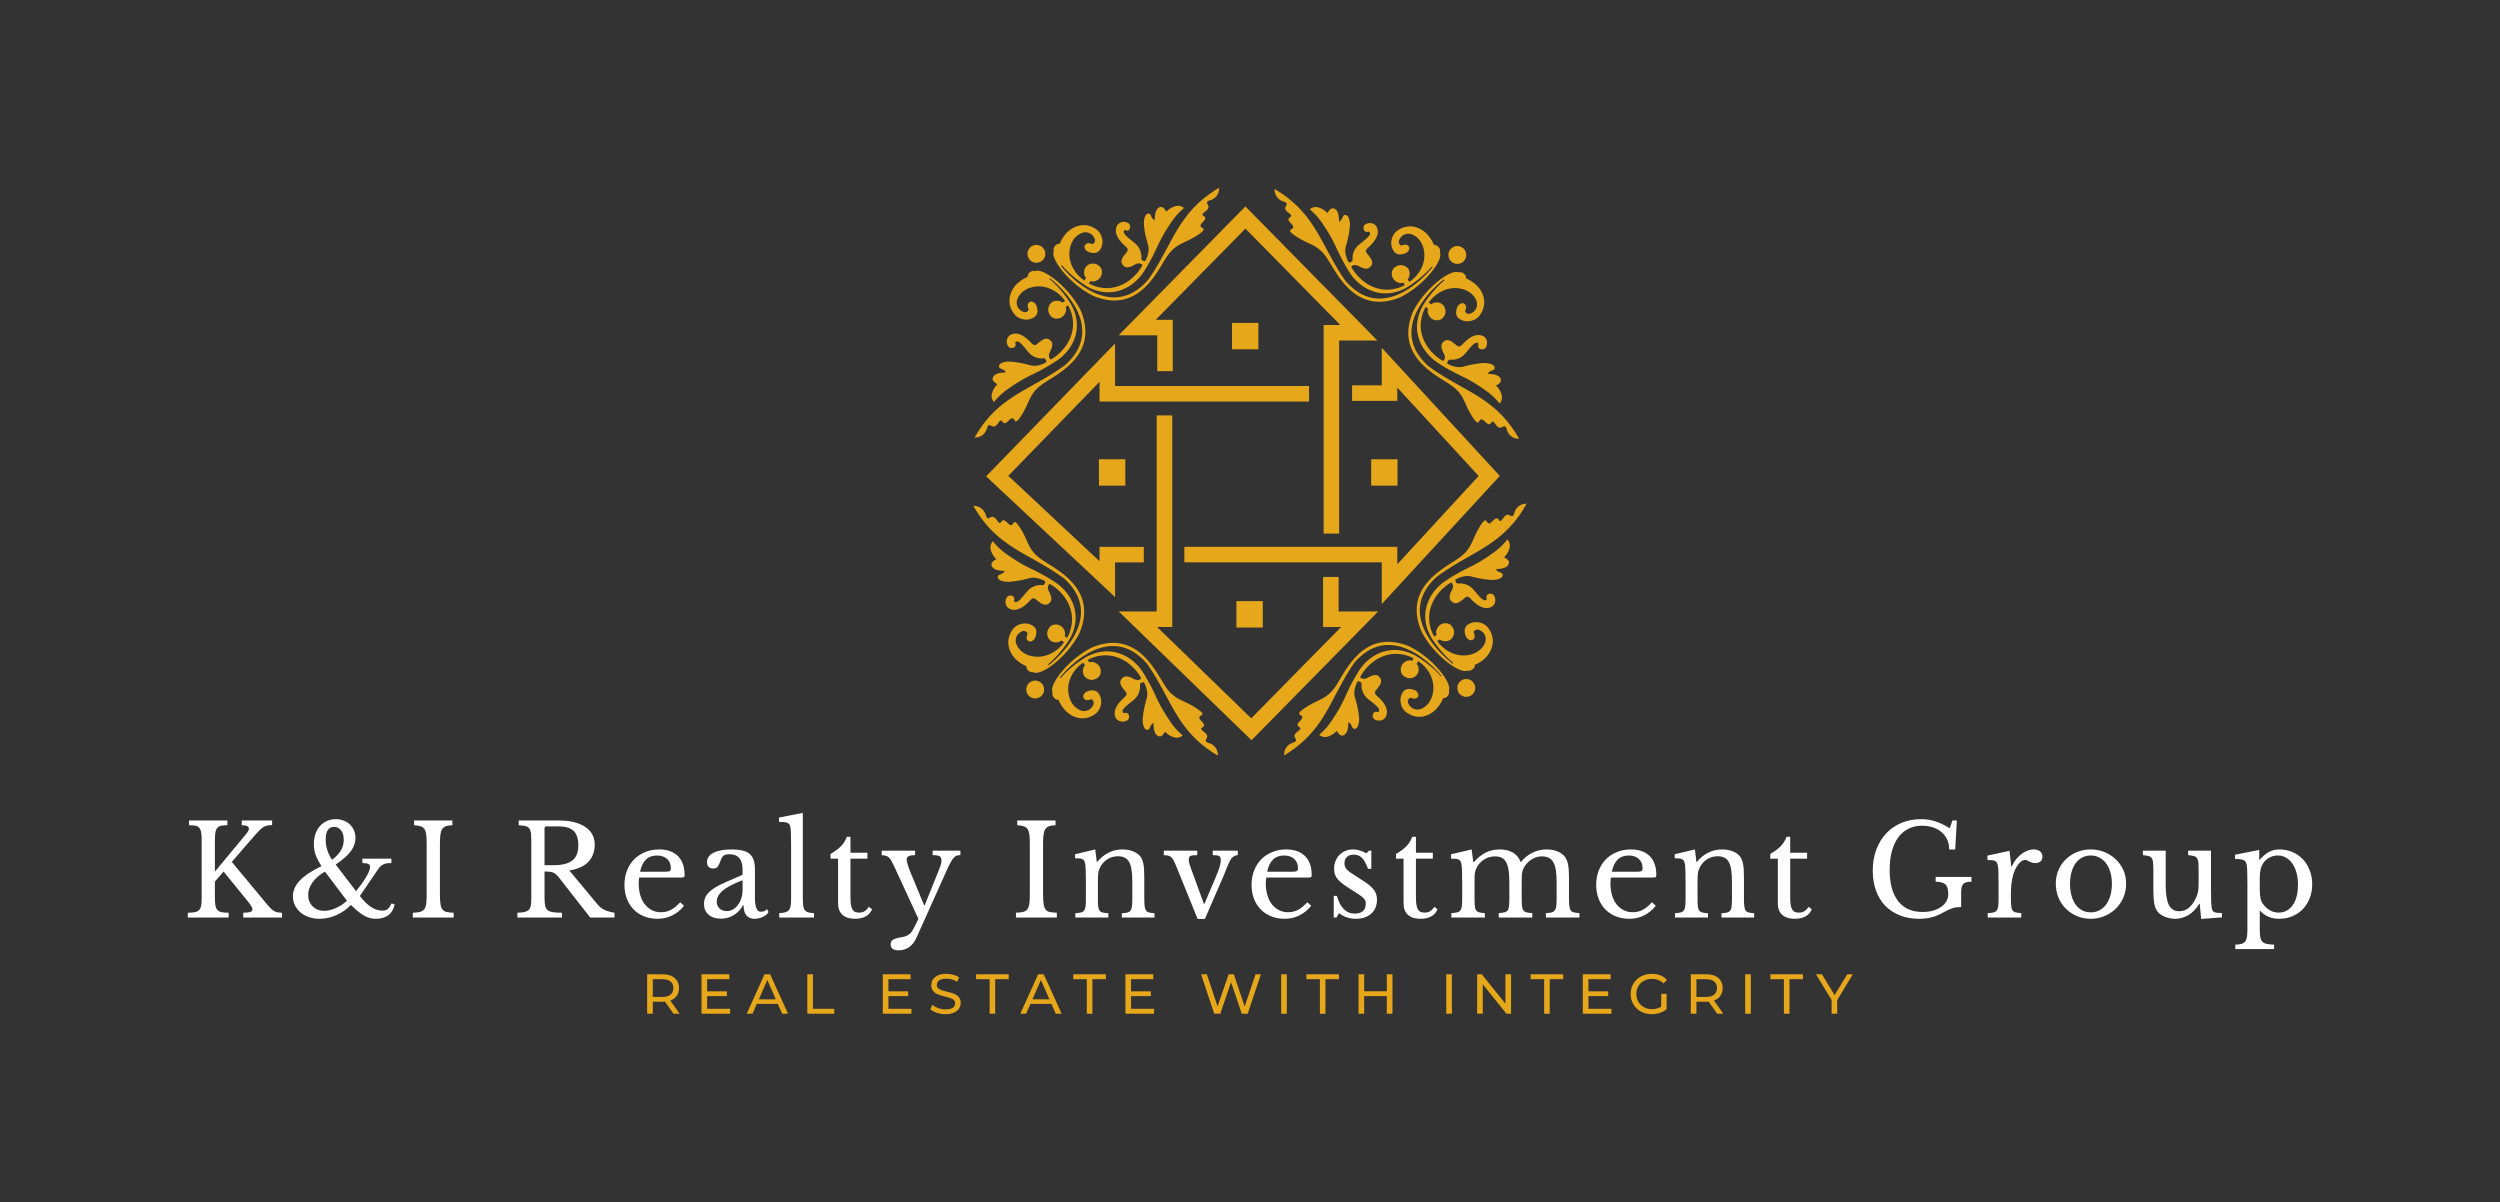 <svg xmlns="http://www.w3.org/2000/svg" viewBox="-111.07 130.85 931.88 448.04"><rect x="-111.07" y="130.85" width="931.88" height="448.04" fill="#333333" stroke="none"/> <svg xmlns="http://www.w3.org/2000/svg" viewBox="16.07 9.78 186.09 191" height="211.664" width="206.223" y="200.85" x="251.761" preserveAspectRatio="xMinYMin" style="overflow: visible;"><polygon id="Layer_3" dataName="Layer 3" class="cls-1" points="147.59 56.71 109.43 17.95 107.57 16.06 105.7 17.95 69.3 54.96 64.92 59.41 71.16 59.41 77.91 59.41 77.91 71.45 83.14 71.45 83.14 56.8 83.14 54.19 80.53 54.19 77.4 54.19 107.57 23.51 139.48 55.93 136.49 55.93 133.88 55.93 133.88 58.54 133.88 126.1 139.1 126.1 139.1 61.16 145.72 61.16 151.96 61.16 147.59 56.71" style="fill: #e6a71b; fill-opacity: 1;"></polygon><polygon id="Layer_3" dataName="Layer 3" class="cls-1" points="191.5 104.92 157.97 68.52 153.43 63.59 153.43 70.29 153.43 76.23 143.45 76.23 143.45 81.46 156.05 81.46 158.66 81.46 158.66 78.85 158.66 76.99 186.02 106.7 158.66 136.41 158.66 133.15 158.66 130.53 156.05 130.53 87.03 130.53 87.03 135.76 153.43 135.76 153.43 143.1 153.43 149.8 157.97 144.87 191.5 108.47 193.13 106.7 191.5 104.92" style="fill: #e6a71b; fill-opacity: 1;"></polygon><polygon id="Layer_3" dataName="Layer 3" class="cls-1" points="145.99 152.29 138.92 152.29 138.92 140.67 133.69 140.67 133.69 154.91 133.69 157.52 136.3 157.52 139.75 157.52 109.53 188.23 77.88 157.52 80.35 157.52 82.97 157.52 82.97 154.91 82.97 86.33 77.73 86.33 77.73 152.29 71.42 152.29 64.97 152.29 69.6 156.78 107.75 193.79 109.62 195.6 111.44 193.75 147.86 156.74 152.23 152.29 145.99 152.29" style="fill: #e6a71b; fill-opacity: 1;"></polygon><polygon id="Layer_3" dataName="Layer 3" class="cls-1" points="58.49 81.68 61.1 81.68 128.98 81.68 128.98 76.45 63.72 76.45 63.72 68.6 63.72 62.15 59.23 66.78 22.21 104.93 20.36 106.84 22.3 108.66 59.32 143.32 63.72 147.44 63.72 141.41 63.72 135.78 73.39 135.78 73.39 130.55 61.1 130.55 58.49 130.55 58.49 133.16 58.49 135.38 27.82 106.66 58.49 75.05 58.49 79.06 58.49 81.68" style="fill: #e6a71b; fill-opacity: 1;"></polygon><path id="Layer_3" dataName="Layer 3" class="cls-1" d="M175,181.25a1.86,1.86,0,0,1-.91.19,12,12,0,0,1-1.75,3,9.08,9.08,0,0,1-2.63,2.28,7.81,7.81,0,0,1-3.35,1,6.82,6.82,0,0,1-3.83-1,4.86,4.86,0,0,1-2.67-3.5,4.72,4.72,0,0,1,.63-3.72,2.35,2.35,0,0,1,2.14-1.13,4.38,4.38,0,0,1,2.34.63,3,3,0,0,1,.62.79,1.29,1.29,0,0,1,.12.94,1.44,1.44,0,0,1-.59.69,1.17,1.17,0,0,1-.76.19,3.06,3.06,0,0,1-1-.2.62.62,0,0,0-.79.24,1.44,1.44,0,0,0-.17,1.62,4.06,4.06,0,0,0,1.14,1.41,3.25,3.25,0,0,0,3.17.35,6,6,0,0,0,2.58-2.07,8.07,8.07,0,0,0,1.33-3.21,9.23,9.23,0,0,0,0-3.7,10.53,10.53,0,0,0-1.61-3.75,12.32,12.32,0,0,0-3.3-3.3l-.57.9a2.5,2.5,0,0,1,.67,1.65,3,3,0,0,1-.43,1.89,3.14,3.14,0,0,1-1.92,1.24,2.9,2.9,0,0,1-2.27-.45,2.4,2.4,0,0,1-1.32-1.86,3,3,0,0,1,.44-2.18A3.22,3.22,0,0,1,161.7,169a2.54,2.54,0,0,1,1.93-.12l.51-.82a12.56,12.56,0,0,0-5-1.48,11.92,11.92,0,0,0-4.93.66,13.66,13.66,0,0,0-4.44,2.62,15.76,15.76,0,0,0-3.48,4.25q-.27.41.36.66a1.82,1.82,0,0,0,1.06.15,4.11,4.11,0,0,0,1.17-.46,7.92,7.92,0,0,1,1.23-.56,3.76,3.76,0,0,1,1.26-.22,1.71,1.71,0,0,1,1.14.55,1.88,1.88,0,0,1,.7,1.62,3.24,3.24,0,0,1-.62,1.49c-.33.46-.66.91-1,1.34a1.82,1.82,0,0,0-.49,1,2.6,2.6,0,0,0,.91,1.17,17.37,17.37,0,0,1,1.63,1.67,7.6,7.6,0,0,1,1.31,2.25,3.82,3.82,0,0,1-.07,2.76,2.39,2.39,0,0,1-1.49,1.32,2.72,2.72,0,0,1-2.09-.13,1.25,1.25,0,0,1-.83-.83,1.48,1.48,0,0,1,0-1,1.05,1.05,0,0,1,1.14-.86,3.2,3.2,0,0,1,.49.07.33.33,0,0,0,.35-.16,1,1,0,0,0-.12-1.1,5.94,5.94,0,0,0-1.19-1.24c-.5-.43-1-.84-1.56-1.26a12.06,12.06,0,0,1-1.34-1.15,5.89,5.89,0,0,1-1.6-4.61c0-.27-.2-.5-.58-.67s-.64-.18-.81,0a8.31,8.31,0,0,0-.85,2.31,5.73,5.73,0,0,0-.06,2.72c.15.48.31,1.07.51,1.78s.36,1.46.52,2.27.28,1.62.38,2.43a8.35,8.35,0,0,1,0,2.18c-.28,1.62-.87,2.34-1.77,2.15-.21-.07-.43-.37-.64-.9a3.38,3.38,0,0,0-1.09-1.38c-.07.61-.12,1.15-.14,1.65a5.14,5.14,0,0,1-.4,1.6c-.42.83-.93,1.27-1.53,1.33s-1.25-.48-1.89-1.6a6.58,6.58,0,0,1-2.91,1.9,3.15,3.15,0,0,1-3-.56,25.89,25.89,0,0,0,2.41-2.38,24.83,24.83,0,0,0,2.21-3,52.12,52.12,0,0,0,4.36-7.9,65.7,65.7,0,0,1,4.13-7.85,16.23,16.23,0,0,1,3.95-4.48,14.09,14.09,0,0,1,5-2.49,12.79,12.79,0,0,1,5.45-.27,15,15,0,0,1,5.45,2.06,38.16,38.16,0,0,1,5.9,4.47,20.34,20.34,0,0,1,4.28,5.47A10.63,10.63,0,0,1,176,179a1.57,1.57,0,0,1-.17,1.39A2.41,2.41,0,0,1,175,181.25Z" style="fill: #e6a71b; fill-opacity: 1;"></path><path id="Layer_3" dataName="Layer 3" class="cls-1" d="M173.59,174.07s-15.94-20.33-29.44-4.44c-8.23,11.88-9.52,22.61-23.54,31.06a4.1,4.1,0,0,1,3-4.26c2.68-1-1.25-1.71,1.53-3.76s-1.81-.87.84-3.6-3.12-1.13,1.59-4.31,7.35-2.68,10.6-7.71,9.23-18.94,24.17-13.17c8.43,3.94,15,12.8,13.62,15.08s-3.71-.11-4.22-1.62a10.75,10.75,0,0,0-1.28-2.6" style="fill: #e6a71b; fill-opacity: 1;"></path><path id="Layer_3" dataName="Layer 3" class="cls-1" d="M183.71,171.92a1.64,1.64,0,0,1-1.39.22,12.23,12.23,0,0,1-1.48-.5,20.25,20.25,0,0,1-5.61-4.1,37.65,37.65,0,0,1-4.67-5.73,15.06,15.06,0,0,1-2.24-5.39,12.82,12.82,0,0,1,.08-5.45,14.09,14.09,0,0,1,2.32-5,16.25,16.25,0,0,1,4.34-4.1,65.51,65.51,0,0,1,7.72-4.39,52.62,52.62,0,0,0,7.74-4.63,26,26,0,0,0,2.9-2.3,26.41,26.41,0,0,0,2.29-2.49,3.08,3.08,0,0,1,.67,3,6.52,6.52,0,0,1-1.8,3c1.15.6,1.69,1.21,1.65,1.83a2,2,0,0,1-1.27,1.58,5.08,5.08,0,0,1-1.57.45c-.5,0-1,.11-1.66.19a3.25,3.25,0,0,0,1.42,1c.54.2.84.41.92.62.23.9-.47,1.51-2.09,1.84a8.58,8.58,0,0,1-2.18.07c-.8-.07-1.62-.16-2.43-.3s-1.59-.27-2.29-.44l-1.79-.44a5.6,5.6,0,0,0-2.72.15,7.87,7.87,0,0,0-2.29.93c-.14.17-.12.44.07.8a.85.85,0,0,0,.69.57,5.79,5.79,0,0,1,4.65,1.43,12.25,12.25,0,0,1,1.2,1.3c.44.53.85,1,1.3,1.52a6.51,6.51,0,0,0,1.29,1.14.93.93,0,0,0,1.1.08.32.32,0,0,0,.15-.35q0-.21-.09-.48a1.27,1.27,0,0,1,.11-.63,1.12,1.12,0,0,1,.71-.54,1.48,1.48,0,0,1,1,0,1.21,1.21,0,0,1,.85.79,2.74,2.74,0,0,1,.21,2.09,2.38,2.38,0,0,1-1.26,1.52,3.77,3.77,0,0,1-2.76.18,7.32,7.32,0,0,1-2.29-1.24,15.18,15.18,0,0,1-1.74-1.57,2.59,2.59,0,0,0-1.19-.86,1.63,1.63,0,0,0-1,.52c-.42.35-.85.7-1.31,1a3.29,3.29,0,0,1-1.47.68,1.92,1.92,0,0,1-1.64-.65,1.67,1.67,0,0,1-.58-1.13,3.46,3.46,0,0,1,.17-1.26,7.88,7.88,0,0,1,.52-1.25,3.92,3.92,0,0,0,.41-1.19,1.68,1.68,0,0,0-.18-1c-.18-.41-.4-.52-.68-.33a15.59,15.59,0,0,0-4.12,3.61,13.89,13.89,0,0,0-2.47,4.53,12.11,12.11,0,0,0-.49,4.94,12.74,12.74,0,0,0,1.64,5l.81-.56a2.42,2.42,0,0,1,.07-1.92,3.18,3.18,0,0,1,1.14-1.49,3,3,0,0,1,2.17-.51,2.42,2.42,0,0,1,1.9,1.25,2.89,2.89,0,0,1,.54,2.26,3.18,3.18,0,0,1-1.19,2,2.89,2.89,0,0,1-1.87.5,2.48,2.48,0,0,1-1.67-.62l-.87.6a12,12,0,0,0,3.4,3.19,10.66,10.66,0,0,0,3.8,1.49,9.57,9.57,0,0,0,3.7-.1,7.8,7.8,0,0,0,3.17-1.44,5.88,5.88,0,0,0,2-2.66,3.23,3.23,0,0,0-.45-3.15,3.88,3.88,0,0,0-1.44-1.08,1.47,1.47,0,0,0-1.63.23.6.6,0,0,0-.21.78,3.12,3.12,0,0,1,.24,1,1.2,1.2,0,0,1-.16.76,1.52,1.52,0,0,1-.67.61,1.3,1.3,0,0,1-1-.08,3.12,3.12,0,0,1-.81-.59,4.52,4.52,0,0,1-.72-2.32,2.38,2.38,0,0,1,1.07-2.18,4.72,4.72,0,0,1,3.69-.76,4.91,4.91,0,0,1,3.6,2.55,7,7,0,0,1,1.1,3.8,8,8,0,0,1-.87,3.38,9,9,0,0,1-2.2,2.71,12.32,12.32,0,0,1-3,1.86,1.86,1.86,0,0,1-.17.9A2.45,2.45,0,0,1,183.71,171.92Z" style="fill: #e6a71b; fill-opacity: 1;"></path><path id="Layer_3" dataName="Layer 3" class="cls-1" d="M177.35,169.9s-20.86-15.25-5.42-29.27c11.58-8.64,22.28-10.28,30.23-24.59a4.11,4.11,0,0,0-4.15,3.19c-.85,2.71-1.75-1.21-3.71,1.66s-.92-1.79-3.57,1-1.22-3.09-4.25,1.74-2.43,7.43-7.34,10.84S160.51,144.29,166.8,159c4.22,8.28,13.29,14.58,15.52,13.11s-.22-3.71-1.75-4.17a10.9,10.9,0,0,1-2.65-1.19" style="fill: #e6a71b; fill-opacity: 1;"></path><path id="Layer_3" dataName="Layer 3" class="cls-1" d="M184.87,178a3,3,0,1,1-3.08-3A3.05,3.05,0,0,1,184.87,178Z" style="fill: #e6a71b; fill-opacity: 1;"></path><path id="Layer_3" dataName="Layer 3" class="cls-1" d="M44.2,28.79a1.87,1.87,0,0,1,.9-.19,12.4,12.4,0,0,1,1.79-3,8.84,8.84,0,0,1,2.65-2.26,7.75,7.75,0,0,1,3.35-1,6.83,6.83,0,0,1,3.82,1,4.93,4.93,0,0,1,2.66,3.53,4.78,4.78,0,0,1-.67,3.71,2.37,2.37,0,0,1-2.15,1.12,4.45,4.45,0,0,1-2.35-.66,3.17,3.17,0,0,1-.6-.79,1.24,1.24,0,0,1-.11-.94,1.44,1.44,0,0,1,.59-.69,1.25,1.25,0,0,1,.76-.19,3.67,3.67,0,0,1,1,.21.59.59,0,0,0,.78-.22,1.44,1.44,0,0,0,.19-1.63,4,4,0,0,0-1.12-1.41A3.21,3.21,0,0,0,52.51,25a6,6,0,0,0-2.61,2,7.94,7.94,0,0,0-1.36,3.19,9.65,9.65,0,0,0,0,3.71,10.78,10.78,0,0,0,1.58,3.76,12.2,12.2,0,0,0,3.29,3.32l.58-.88a2.48,2.48,0,0,1-.67-1.66,3,3,0,0,1,.46-1.89,3.14,3.14,0,0,1,1.92-1.23,2.93,2.93,0,0,1,2.27.47,2.46,2.46,0,0,1,1.31,1.88,3.18,3.18,0,0,1-.46,2.18,3.36,3.36,0,0,1-1.46,1.19,2.52,2.52,0,0,1-1.92.11l-.53.81a12.59,12.59,0,0,0,5,1.52,11.77,11.77,0,0,0,4.93-.62,13.54,13.54,0,0,0,4.46-2.58,15.71,15.71,0,0,0,3.51-4.22c.18-.28.06-.5-.35-.67a1.84,1.84,0,0,0-1.06-.16,4.44,4.44,0,0,0-1.18.45A7.86,7.86,0,0,1,69,36.3a3.51,3.51,0,0,1-1.26.21A1.68,1.68,0,0,1,66.58,36a1.89,1.89,0,0,1-.69-1.62,3.37,3.37,0,0,1,.63-1.49c.33-.45.67-.9,1-1.33a1.68,1.68,0,0,0,.49-1,2.72,2.72,0,0,0-.89-1.17,15.56,15.56,0,0,1-1.62-1.69,7.63,7.63,0,0,1-1.3-2.26,3.79,3.79,0,0,1,.11-2.76,2.35,2.35,0,0,1,1.49-1.31,2.82,2.82,0,0,1,2.09.15,1.24,1.24,0,0,1,.82.83,1.57,1.57,0,0,1,0,1,1,1,0,0,1-1.15.85L67.13,24a.31.31,0,0,0-.35.16.92.92,0,0,0,.11,1.1,6.67,6.67,0,0,0,1.17,1.25q.75.64,1.56,1.26A14.26,14.26,0,0,1,71,29a5.86,5.86,0,0,1,1.56,4.62c0,.27.2.49.57.67s.64.19.81,0a8.27,8.27,0,0,0,.87-2.3,5.63,5.63,0,0,0,.08-2.72c-.14-.48-.3-1.08-.49-1.78S74,26,73.85,25.23s-.27-1.62-.36-2.43a8.32,8.32,0,0,1,0-2.18c.29-1.63.89-2.34,1.79-2.14.22.07.43.38.63.91A3.39,3.39,0,0,0,77,20.78c.07-.61.12-1.16.15-1.66a5.06,5.06,0,0,1,.41-1.58c.41-.83.93-1.28,1.55-1.33s1.23.49,1.86,1.62A6.5,6.5,0,0,1,83.91,16a3.08,3.08,0,0,1,3,.59,27.15,27.15,0,0,0-2.42,2.35,25.43,25.43,0,0,0-2.23,3,53,53,0,0,0-4.43,7.86,64.23,64.23,0,0,1-4.19,7.82,15.91,15.91,0,0,1-4,4.45,14.29,14.29,0,0,1-5,2.45,12.8,12.8,0,0,1-5.45.22,14.84,14.84,0,0,1-5.44-2.1A37,37,0,0,1,47.92,38a20.34,20.34,0,0,1-4.23-5.49,11.29,11.29,0,0,1-.55-1.48,1.63,1.63,0,0,1,.18-1.4A2.51,2.51,0,0,1,44.2,28.79Z" style="fill: #e6a71b; fill-opacity: 1;"></path><path id="Layer_3" dataName="Layer 3" class="cls-1" d="M45.51,36S61.3,56.44,74.92,40.64c8.33-11.81,9.7-22.53,23.79-30.86A4.1,4.1,0,0,1,95.63,14c-2.68.92,1.26,1.72-1.56,3.75s1.81.88-.87,3.6,3.12,1.14-1.62,4.29-7.37,2.62-10.64,7.62-9.39,18.87-24.29,13c-8.39-4-14.91-12.91-13.51-15.18s3.72.13,4.21,1.65a11.15,11.15,0,0,0,1.27,2.61" style="fill: #e6a71b; fill-opacity: 1;"></path><path id="Layer_3" dataName="Layer 3" class="cls-1" d="M35.37,38a1.64,1.64,0,0,1,1.39-.2,11.34,11.34,0,0,1,1.49.51,20.3,20.3,0,0,1,5.58,4.14,37.71,37.71,0,0,1,4.62,5.77,15.23,15.23,0,0,1,2.2,5.41,13,13,0,0,1-.13,5.45,14.2,14.2,0,0,1-2.36,5,16,16,0,0,1-4.38,4.06A64.68,64.68,0,0,1,36,72.53a52.2,52.2,0,0,0-7.78,4.56,25.75,25.75,0,0,0-2.92,2.28A25.07,25.07,0,0,0,23,81.84a3,3,0,0,1-.64-3,6.53,6.53,0,0,1,1.82-3c-1.14-.61-1.69-1.22-1.65-1.84a2,2,0,0,1,1.29-1.57,4.87,4.87,0,0,1,1.58-.43c.5,0,1.05-.11,1.65-.19a3.33,3.33,0,0,0-1.4-1.06c-.54-.2-.84-.4-.92-.61-.22-.9.48-1.51,2.11-1.83a8.11,8.11,0,0,1,2.17,0c.81.07,1.62.17,2.44.31s1.58.29,2.28.47l1.8.45a5.53,5.53,0,0,0,2.71-.13,7.93,7.93,0,0,0,2.29-.91c.15-.18.13-.44-.06-.81a.87.87,0,0,0-.68-.57,5.82,5.82,0,0,1-4.64-1.46A13.54,13.54,0,0,1,34,64.37c-.42-.53-.84-1.05-1.28-1.54a6.56,6.56,0,0,0-1.28-1.15,1,1,0,0,0-1.1-.09.32.32,0,0,0-.15.35c0,.15.06.3.08.49a1.12,1.12,0,0,1-.11.62,1.17,1.17,0,0,1-.72.54,1.49,1.49,0,0,1-1,0,1.21,1.21,0,0,1-.84-.79,2.85,2.85,0,0,1-.19-2.1,2.36,2.36,0,0,1,1.28-1.51A3.8,3.8,0,0,1,31.43,59a7.41,7.41,0,0,1,2.28,1.25,15.91,15.91,0,0,1,1.72,1.59,2.72,2.72,0,0,0,1.19.87,1.71,1.71,0,0,0,1-.51c.42-.35.86-.7,1.31-1a3.42,3.42,0,0,1,1.47-.66,1.94,1.94,0,0,1,1.64.66,1.73,1.73,0,0,1,.58,1.13,3.68,3.68,0,0,1-.19,1.26,7.56,7.56,0,0,1-.53,1.25A4.71,4.71,0,0,0,41.5,66a2,2,0,0,0,.18,1.06c.18.41.41.52.68.33a15.47,15.47,0,0,0,4.15-3.58A13.6,13.6,0,0,0,49,59.31a12.18,12.18,0,0,0,.53-5,12.64,12.64,0,0,0-1.62-5l-.8.55a2.51,2.51,0,0,1-.07,1.92,3.31,3.31,0,0,1-1.17,1.48,3.15,3.15,0,0,1-2.17.5,2.5,2.5,0,0,1-1.9-1.27,3,3,0,0,1-.51-2.27,3.18,3.18,0,0,1,1.19-1.94,3,3,0,0,1,1.89-.49,2.45,2.45,0,0,1,1.66.63l.88-.59a12.08,12.08,0,0,0-3.38-3.22,10.73,10.73,0,0,0-3.78-1.52,9.63,9.63,0,0,0-3.71.07,7.89,7.89,0,0,0-3.17,1.42,6,6,0,0,0-2,2.64,3.27,3.27,0,0,0,.43,3.16,4,4,0,0,0,1.44,1.09,1.45,1.45,0,0,0,1.62-.22.59.59,0,0,0,.21-.78,3.38,3.38,0,0,1-.23-1,1.29,1.29,0,0,1,.17-.76,1.45,1.45,0,0,1,.68-.61,1.23,1.23,0,0,1,.94.1,2.91,2.91,0,0,1,.8.59,4.34,4.34,0,0,1,.7,2.33,2.36,2.36,0,0,1-1.08,2.17,4.75,4.75,0,0,1-3.68.73,4.9,4.9,0,0,1-3.59-2.58,7,7,0,0,1-1.07-3.81,7.94,7.94,0,0,1,.9-3.38,8.89,8.89,0,0,1,2.22-2.68,12.18,12.18,0,0,1,3-1.84,1.81,1.81,0,0,1,.18-.91A2.51,2.51,0,0,1,35.37,38Z" style="fill: #e6a71b; fill-opacity: 1;"></path><path id="Layer_3" dataName="Layer 3" class="cls-1" d="M41.72,40.12s20.74,15.41,5.19,29.31C35.25,78,24.56,79.54,16.48,93.78a4.12,4.12,0,0,0,4.18-3.16c.87-2.7,1.74,1.23,3.71-1.62s.92,1.79,3.58-.93,1.21,3.09,4.27-1.71,2.49-7.42,7.43-10.78,18.7-9.72,12.54-24.51C48,42.75,39,36.39,36.76,37.84S37,41.55,38.49,42a10.76,10.76,0,0,1,2.64,1.22" style="fill: #e6a71b; fill-opacity: 1;"></path><path id="Layer_3" dataName="Layer 3" class="cls-1" d="M34.27,32a3,3,0,1,1,3,3A3,3,0,0,1,34.27,32Z" style="fill: #e6a71b; fill-opacity: 1;"></path><path id="Layer_3" dataName="Layer 3" class="cls-1" d="M42.91,180.88a1.62,1.62,0,0,1-.18-1.4,9.5,9.5,0,0,1,.55-1.47,20,20,0,0,1,4.23-5.5A37.71,37.71,0,0,1,53.37,168a15.13,15.13,0,0,1,5.44-2.1,12.8,12.8,0,0,1,5.45.22,14.47,14.47,0,0,1,5,2.45,16.37,16.37,0,0,1,4,4.45,64.23,64.23,0,0,1,4.19,7.82,51.67,51.67,0,0,0,4.43,7.86,24.36,24.36,0,0,0,2.23,3A27.15,27.15,0,0,0,86.48,194a3.08,3.08,0,0,1-3,.59,6.56,6.56,0,0,1-2.93-1.87c-.63,1.12-1.25,1.66-1.87,1.61A2,2,0,0,1,77.16,193a5.12,5.12,0,0,1-.41-1.59q0-.75-.15-1.65a3.33,3.33,0,0,0-1.09,1.39c-.2.53-.42.83-.63.9-.9.21-1.5-.51-1.79-2.14a8.25,8.25,0,0,1,0-2.17c.08-.81.2-1.62.36-2.44s.32-1.57.5-2.27.35-1.3.49-1.78a5.51,5.51,0,0,0-.08-2.72,7.52,7.52,0,0,0-.88-2.31c-.16-.15-.42-.13-.8,0s-.56.4-.58.67a5.89,5.89,0,0,1-1.55,4.63,13,13,0,0,1-1.33,1.16q-.81.63-1.56,1.26a6.81,6.81,0,0,0-1.18,1.26.93.93,0,0,0-.1,1.09.32.32,0,0,0,.35.17l.48-.08a1.14,1.14,0,0,1,.62.13,1.1,1.1,0,0,1,.53.72,1.57,1.57,0,0,1,0,1,1.24,1.24,0,0,1-.82.83,2.8,2.8,0,0,1-2.1.15A2.4,2.4,0,0,1,63.91,188a3.83,3.83,0,0,1-.1-2.76,8,8,0,0,1,1.29-2.26,17.72,17.72,0,0,1,1.63-1.69,2.6,2.6,0,0,0,.88-1.17,1.65,1.65,0,0,0-.48-1c-.34-.43-.69-.87-1-1.33a3.39,3.39,0,0,1-.63-1.49,1.89,1.89,0,0,1,.69-1.62,1.66,1.66,0,0,1,1.14-.55,3.5,3.5,0,0,1,1.26.2,8.41,8.41,0,0,1,1.23.55,3.85,3.85,0,0,0,1.18.45,1.76,1.76,0,0,0,1.06-.16c.41-.17.53-.39.34-.66a15.7,15.7,0,0,0-3.5-4.23,13.9,13.9,0,0,0-4.46-2.58,12.13,12.13,0,0,0-4.93-.62,12.68,12.68,0,0,0-5,1.52l.54.82a2.47,2.47,0,0,1,1.92.11,3.14,3.14,0,0,1,1.45,1.18,3,3,0,0,1,.46,2.18,2.4,2.4,0,0,1-1.3,1.88,3,3,0,0,1-2.28.47,3.15,3.15,0,0,1-1.92-1.23,2.94,2.94,0,0,1-.45-1.89,2.45,2.45,0,0,1,.67-1.66L53,169.5a12.2,12.2,0,0,0-3.29,3.32,10.93,10.93,0,0,0-1.58,3.76,9.85,9.85,0,0,0,0,3.71,8.09,8.09,0,0,0,1.36,3.19,6,6,0,0,0,2.6,2.05,3.25,3.25,0,0,0,3.17-.38,4,4,0,0,0,1.12-1.41,1.46,1.46,0,0,0-.19-1.63.6.6,0,0,0-.78-.22,3.32,3.32,0,0,1-1,.21,1.2,1.2,0,0,1-.75-.19,1.36,1.36,0,0,1-.6-.69,1.24,1.24,0,0,1,.11-.94,2.9,2.9,0,0,1,.6-.78,4.36,4.36,0,0,1,2.35-.66A2.35,2.35,0,0,1,58.29,180a4.72,4.72,0,0,1,.66,3.7,4.9,4.9,0,0,1-2.64,3.53,6.88,6.88,0,0,1-3.83,1,7.74,7.74,0,0,1-3.36-1A8.64,8.64,0,0,1,46.48,185a12.4,12.4,0,0,1-1.79-3,1.76,1.76,0,0,1-.9-.19A2.42,2.42,0,0,1,42.91,180.88Z" style="fill: #e6a71b; fill-opacity: 1;"></path><path id="Layer_3" dataName="Layer 3" class="cls-1" d="M45.11,174.57s15.78-20.46,29.39-4.66c8.33,11.81,9.7,22.53,23.8,30.87a4.11,4.11,0,0,0-3.08-4.24c-2.69-.93,1.26-1.72-1.56-3.74s1.81-.89-.86-3.61,3.11-1.15-1.63-4.29-7.37-2.62-10.65-7.62-9.38-18.87-24.28-13c-8.39,4-14.92,12.92-13.51,15.18s3.71-.13,4.21-1.65a11.15,11.15,0,0,1,1.27-2.61" style="fill: #e6a71b; fill-opacity: 1;"></path><path id="Layer_3" dataName="Layer 3" class="cls-1" d="M34.09,171.62a1.9,1.9,0,0,1-.17-.91,12.43,12.43,0,0,1-3-1.84,8.76,8.76,0,0,1-2.21-2.68,7.9,7.9,0,0,1-.9-3.38A7,7,0,0,1,28.89,159a4.93,4.93,0,0,1,3.58-2.58,4.73,4.73,0,0,1,3.69.74,2.34,2.34,0,0,1,1.08,2.16,4.37,4.37,0,0,1-.7,2.34,3.33,3.33,0,0,1-.79.59,1.26,1.26,0,0,1-1,.09,1.45,1.45,0,0,1-.68-.61A1.25,1.25,0,0,1,34,161a3,3,0,0,1,.23-1,.6.6,0,0,0-.21-.78,1.43,1.43,0,0,0-1.63-.22,3.79,3.79,0,0,0-1.43,1.09,3.22,3.22,0,0,0-.43,3.16,5.93,5.93,0,0,0,2,2.63,7.92,7.92,0,0,0,3.17,1.43,9.78,9.78,0,0,0,3.7.06,10.7,10.7,0,0,0,3.79-1.52,12,12,0,0,0,3.38-3.21l-.87-.6a2.45,2.45,0,0,1-1.67.63,2.9,2.9,0,0,1-1.89-.49,3.16,3.16,0,0,1-1.19-1.93,3,3,0,0,1,.51-2.28,2.45,2.45,0,0,1,1.9-1.26,3,3,0,0,1,2.17.5,3.23,3.23,0,0,1,1.17,1.47,2.54,2.54,0,0,1,.07,1.93l.81.55a12.83,12.83,0,0,0,1.61-5,12.11,12.11,0,0,0-.53-4.94,13.83,13.83,0,0,0-2.51-4.51A15.63,15.63,0,0,0,42,143.16c-.28-.18-.5-.07-.67.34a1.84,1.84,0,0,0-.19,1.05,4.77,4.77,0,0,0,.43,1.19,7.46,7.46,0,0,1,.53,1.24,3.71,3.71,0,0,1,.19,1.26,1.71,1.71,0,0,1-.58,1.13A1.91,1.91,0,0,1,40,150a3.35,3.35,0,0,1-1.47-.66c-.45-.34-.89-.68-1.31-1a1.65,1.65,0,0,0-1-.5,2.58,2.58,0,0,0-1.18.86,15.84,15.84,0,0,1-1.72,1.59A7.31,7.31,0,0,1,31,151.53a3.7,3.7,0,0,1-2.76-.15A2.34,2.34,0,0,1,27,149.87a2.78,2.78,0,0,1,.19-2.09A1.19,1.19,0,0,1,28,147a1.56,1.56,0,0,1,1,0,1.12,1.12,0,0,1,.71.54,1.1,1.1,0,0,1,.12.63c0,.18-.05.33-.08.48a.32.32,0,0,0,.15.35.93.93,0,0,0,1.1-.09,6.56,6.56,0,0,0,1.28-1.15c.44-.49.86-1,1.29-1.53a12.49,12.49,0,0,1,1.18-1.31,5.86,5.86,0,0,1,4.65-1.47.85.85,0,0,0,.68-.57c.19-.37.2-.63.06-.8a7.9,7.9,0,0,0-2.29-.92,5.56,5.56,0,0,0-2.72-.12l-1.79.45c-.71.17-1.47.33-2.28.46s-1.63.24-2.44.32a8.61,8.61,0,0,1-2.18-.06c-1.62-.31-2.32-.92-2.1-1.82.07-.22.38-.43.91-.62a3.22,3.22,0,0,0,1.41-1.06q-.9-.12-1.65-.18a5.14,5.14,0,0,1-1.58-.43,2,2,0,0,1-1.29-1.58c0-.62.51-1.23,1.64-1.84a6.63,6.63,0,0,1-1.82-3,3.08,3.08,0,0,1,.64-3,26.24,26.24,0,0,0,2.32,2.46,24.44,24.44,0,0,0,2.92,2.28A53.14,53.14,0,0,0,35.63,138a64.62,64.62,0,0,1,7.74,4.33,16.45,16.45,0,0,1,4.38,4.06,14.5,14.5,0,0,1,2.36,5,13,13,0,0,1,.13,5.45,15.21,15.21,0,0,1-2.21,5.4,37.11,37.11,0,0,1-4.62,5.77,20.06,20.06,0,0,1-5.57,4.14,10.87,10.87,0,0,1-1.49.52,1.61,1.61,0,0,1-1.38-.21A2.52,2.52,0,0,1,34.09,171.62Z" style="fill: #e6a71b; fill-opacity: 1;"></path><path id="Layer_3" dataName="Layer 3" class="cls-1" d="M41.31,170.43S62,155,46.5,141.12C34.84,132.58,24.15,131,16.07,116.78a4.11,4.11,0,0,1,4.18,3.15c.87,2.7,1.74-1.22,3.71,1.63s.92-1.79,3.59.93,1.2-3.1,4.26,1.7,2.49,7.42,7.43,10.78,18.69,9.72,12.54,24.51c-4.16,8.33-13.18,14.69-15.43,13.24s.2-3.71,1.73-4.18a11.21,11.21,0,0,0,2.64-1.22" style="fill: #e6a71b; fill-opacity: 1;"></path><path id="Layer_3" dataName="Layer 3" class="cls-1" d="M33.86,178.59a3,3,0,1,0,3-3.05A3,3,0,0,0,33.86,178.59Z" style="fill: #e6a71b; fill-opacity: 1;"></path><path id="Layer_3" dataName="Layer 3" class="cls-1" d="M172.79,30.09a1.63,1.63,0,0,1,.18,1.39,12.1,12.1,0,0,1-.54,1.47,20.41,20.41,0,0,1-4.25,5.51A37.1,37.1,0,0,1,162.33,43a15.23,15.23,0,0,1-5.44,2.11,13,13,0,0,1-5.45-.23,14.12,14.12,0,0,1-5-2.45,15.92,15.92,0,0,1-4-4.45,66.29,66.29,0,0,1-4.19-7.81,52.08,52.08,0,0,0-4.42-7.87,26.61,26.61,0,0,0-2.23-3A30.39,30.39,0,0,0,129.22,17a3.06,3.06,0,0,1,3-.59,6.56,6.56,0,0,1,2.94,1.88c.63-1.12,1.25-1.66,1.87-1.61a2,2,0,0,1,1.55,1.31,4.85,4.85,0,0,1,.39,1.59c0,.5.1,1.06.16,1.66a3.32,3.32,0,0,0,1.08-1.4c.21-.52.43-.82.64-.9.9-.2,1.5.51,1.79,2.14a7.91,7.91,0,0,1,0,2.18c-.09.81-.2,1.62-.35,2.43s-.32,1.57-.51,2.27-.36,1.3-.5,1.79a5.77,5.77,0,0,0,.09,2.72,7.85,7.85,0,0,0,.87,2.3c.17.15.44.14.8,0s.57-.4.59-.67a5.82,5.82,0,0,1,1.55-4.62,12.94,12.94,0,0,1,1.33-1.17q.81-.62,1.56-1.26a6.67,6.67,0,0,0,1.17-1.25.93.93,0,0,0,.11-1.1.31.31,0,0,0-.34-.16l-.49.08a1.21,1.21,0,0,1-.63-.13,1.13,1.13,0,0,1-.51-.73,1.49,1.49,0,0,1,0-1,1.23,1.23,0,0,1,.83-.83,2.79,2.79,0,0,1,2.08-.15,2.38,2.38,0,0,1,1.5,1.32,3.81,3.81,0,0,1,.1,2.75,7.51,7.51,0,0,1-1.3,2.26,16.7,16.7,0,0,1-1.62,1.7,2.66,2.66,0,0,0-.89,1.16,1.68,1.68,0,0,0,.49,1c.35.43.68.87,1,1.34a3.3,3.3,0,0,1,.64,1.48,1.89,1.89,0,0,1-.69,1.62,1.64,1.64,0,0,1-1.14.56,3.69,3.69,0,0,1-1.26-.2,8.47,8.47,0,0,1-1.23-.56,4.08,4.08,0,0,0-1.18-.44,1.75,1.75,0,0,0-1.06.15c-.41.17-.52.39-.35.67a15.87,15.87,0,0,0,3.5,4.22,14,14,0,0,0,4.47,2.59,12.11,12.11,0,0,0,4.94.61,12.54,12.54,0,0,0,5-1.52l-.52-.82a2.49,2.49,0,0,1-1.93-.1,3.36,3.36,0,0,1-1.46-1.19,3.13,3.13,0,0,1-.46-2.18,2.48,2.48,0,0,1,1.31-1.88,3,3,0,0,1,2.29-.46A3.17,3.17,0,0,1,162.34,37a2.9,2.9,0,0,1,.44,1.89,2.4,2.4,0,0,1-.66,1.66l.58.88A12.12,12.12,0,0,0,166,38.15a10.56,10.56,0,0,0,1.59-3.77,9.65,9.65,0,0,0,0-3.71,8.23,8.23,0,0,0-1.36-3.19,6,6,0,0,0-2.61-2,3.23,3.23,0,0,0-3.17.37,4.1,4.1,0,0,0-1.11,1.41,1.46,1.46,0,0,0,.19,1.63.6.6,0,0,0,.78.23,3.35,3.35,0,0,1,1-.22,1.37,1.37,0,0,1,1.34.88,1.19,1.19,0,0,1-.1.94,3,3,0,0,1-.6.79,4.47,4.47,0,0,1-2.34.66A2.37,2.37,0,0,1,157.41,31a4.78,4.78,0,0,1-.67-3.71,4.94,4.94,0,0,1,2.65-3.53,6.86,6.86,0,0,1,3.83-1,7.71,7.71,0,0,1,3.36,1A9,9,0,0,1,169.23,26,13,13,0,0,1,171,29a1.87,1.87,0,0,1,.9.19A2.39,2.39,0,0,1,172.79,30.09Z" style="fill: #e6a71b; fill-opacity: 1;"></path><path id="Layer_3" dataName="Layer 3" class="cls-1" d="M170.6,36.39s-15.79,20.46-29.4,4.67c-8.33-11.81-9.7-22.54-23.8-30.87a4.13,4.13,0,0,0,3.08,4.24c2.69.92-1.26,1.71,1.56,3.74s-1.8.88.87,3.6-3.12,1.15,1.62,4.3,7.37,2.61,10.65,7.62,9.38,18.86,24.28,13c8.39-4,14.91-12.91,13.51-15.18s-3.71.14-4.22,1.65a10.87,10.87,0,0,1-1.26,2.62" style="fill: #e6a71b; fill-opacity: 1;"></path><path id="Layer_3" dataName="Layer 3" class="cls-1" d="M181.61,39.34a1.9,1.9,0,0,1,.17.91,12.5,12.5,0,0,1,3,1.84A9,9,0,0,1,187,44.77a7.9,7.9,0,0,1,.9,3.38A7,7,0,0,1,186.81,52a4.91,4.91,0,0,1-3.58,2.58,4.73,4.73,0,0,1-3.69-.73,2.35,2.35,0,0,1-1.08-2.17,4.36,4.36,0,0,1,.7-2.33,3,3,0,0,1,.79-.59,1.23,1.23,0,0,1,1-.09,1.4,1.4,0,0,1,.67.6,1.22,1.22,0,0,1,.17.76,3.38,3.38,0,0,1-.23,1,.59.59,0,0,0,.21.78,1.45,1.45,0,0,0,1.62.22,4.17,4.17,0,0,0,1.45-1.09,3.27,3.27,0,0,0,.42-3.16,6,6,0,0,0-2-2.64,8,8,0,0,0-3.17-1.42,9.63,9.63,0,0,0-3.71-.06,10.63,10.63,0,0,0-3.78,1.51,12,12,0,0,0-3.38,3.22l.87.6a2.48,2.48,0,0,1,1.67-.64,3,3,0,0,1,1.89.49,3.17,3.17,0,0,1,1.18,1.94,2.89,2.89,0,0,1-.5,2.27,2.47,2.47,0,0,1-1.9,1.27,3.09,3.09,0,0,1-2.17-.5,3.3,3.3,0,0,1-1.16-1.48,2.51,2.51,0,0,1-.08-1.92l-.82-.55a12.71,12.71,0,0,0-1.6,5,12,12,0,0,0,.53,4.94,14.09,14.09,0,0,0,2.5,4.51,16.26,16.26,0,0,0,4.17,3.58c.27.18.48.07.66-.34a1.87,1.87,0,0,0,.19-1.06,4.08,4.08,0,0,0-.44-1.18,9.14,9.14,0,0,1-.52-1.25,3.22,3.22,0,0,1-.18-1.25,1.65,1.65,0,0,1,.57-1.14,1.93,1.93,0,0,1,1.63-.66,3.4,3.4,0,0,1,1.48.66c.45.34.9.69,1.31,1a1.68,1.68,0,0,0,1,.51,2.72,2.72,0,0,0,1.19-.87,19.45,19.45,0,0,1,1.72-1.59,7.55,7.55,0,0,1,2.29-1.25,3.77,3.77,0,0,1,2.75.15,2.37,2.37,0,0,1,1.29,1.51,2.9,2.9,0,0,1-.2,2.1,1.19,1.19,0,0,1-.84.79,1.49,1.49,0,0,1-1,0,1.06,1.06,0,0,1-.71-.54,1.38,1.38,0,0,1-.13-.62c0-.18.06-.34.1-.48a.34.34,0,0,0-.16-.36.93.93,0,0,0-1.09.09,6.32,6.32,0,0,0-1.29,1.15c-.44.5-.86,1-1.28,1.54a16.8,16.8,0,0,1-1.19,1.31,5.84,5.84,0,0,1-4.65,1.46c-.27,0-.5.21-.68.58s-.21.63-.06.8a7.93,7.93,0,0,0,2.29.91,5.58,5.58,0,0,0,2.72.13l1.79-.45c.7-.18,1.46-.33,2.28-.46s1.63-.25,2.44-.32a8.2,8.2,0,0,1,2.18.05c1.62.32,2.32.93,2.11,1.83-.09.21-.39.42-.92.61A3.47,3.47,0,0,0,189,72.29c.61.09,1.16.15,1.66.19a4.87,4.87,0,0,1,1.58.43,2,2,0,0,1,1.29,1.57c0,.62-.51,1.23-1.65,1.84a6.5,6.5,0,0,1,1.83,3,3.11,3.11,0,0,1-.64,3,27.55,27.55,0,0,0-2.31-2.46,25.68,25.68,0,0,0-2.93-2.29,52.11,52.11,0,0,0-7.78-4.57,64.15,64.15,0,0,1-7.75-4.33A16.24,16.24,0,0,1,168,64.54a14.2,14.2,0,0,1-2.36-5,12.82,12.82,0,0,1-.12-5.45,15.09,15.09,0,0,1,2.19-5.4,37.31,37.31,0,0,1,4.62-5.78,20.25,20.25,0,0,1,5.58-4.14,10.86,10.86,0,0,1,1.49-.51,1.61,1.61,0,0,1,1.39.21A2.47,2.47,0,0,1,181.61,39.34Z" style="fill: #e6a71b; fill-opacity: 1;"></path><path id="Layer_3" dataName="Layer 3" class="cls-1" d="M174.39,40.53s-20.73,15.41-5.19,29.31c11.65,8.55,22.35,10.11,30.43,24.35A4.1,4.1,0,0,1,195.46,91c-.89-2.71-1.75,1.22-3.73-1.63s-.91,1.79-3.57-.93-1.21,3.09-4.28-1.7S181.4,79.36,176.46,76s-18.7-9.72-12.54-24.51c4.16-8.32,13.19-14.68,15.43-13.23s-.2,3.71-1.73,4.18A11.18,11.18,0,0,0,175,43.64" style="fill: #e6a71b; fill-opacity: 1;"></path><path id="Layer_3" dataName="Layer 3" class="cls-1" d="M181.85,32.38a3,3,0,1,0-3,3A3,3,0,0,0,181.85,32.38Z" style="fill: #e6a71b; fill-opacity: 1;"></path><rect id="Layer_3" dataName="Layer 3" class="cls-1" x="58.3" y="101.1" width="8.88" height="8.87" style="fill: #e6a71b; fill-opacity: 1;"></rect><rect id="Layer_3" dataName="Layer 3" class="cls-1" x="149.87" y="101.1" width="8.87" height="8.87" style="fill: #e6a71b; fill-opacity: 1;"></rect><rect id="Layer_3" dataName="Layer 3" class="cls-1" x="104.54" y="148.81" width="8.87" height="8.88" style="fill: #e6a71b; fill-opacity: 1;"></rect><rect id="Layer_3" dataName="Layer 3" class="cls-1" x="103.06" y="55.23" width="8.87" height="8.88" style="fill: #e6a71b; fill-opacity: 1;"></rect></svg> <svg y="493.85" viewBox="2.21 5.46 449.42 15.04" x="130.16" height="15.04" width="449.42" style="overflow: visible;"><g fill="#e6a71b" fill-opacity="1" style=""><path d="M4.31 20.33L2.21 20.33L2.21 5.63L7.94 5.63Q9.87 5.63 11.24 6.24Q12.60 6.85 13.34 8.00Q14.07 9.16 14.07 10.75L14.07 10.75Q14.07 12.35 13.34 13.49Q12.60 14.64 11.24 15.25Q9.87 15.86 7.94 15.86L7.94 15.86L3.36 15.86L4.31 14.89L4.31 20.33ZM14.32 20.33L12.03 20.33L8.29 14.99L10.54 14.99L14.32 20.33ZM4.31 6.41L4.31 15.10L3.36 14.07L7.88 14.07Q9.89 14.07 10.93 13.20Q11.97 12.33 11.97 10.75L11.97 10.75Q11.97 9.18 10.93 8.32Q9.89 7.46 7.88 7.46L7.88 7.46L3.36 7.46L4.31 6.41ZM24.38 13.76L24.38 11.97L31.94 11.97L31.94 13.76L24.38 13.76ZM24.57 7.46L24.57 18.50L33.14 18.50L33.14 20.33L22.47 20.33L22.47 5.63L32.85 5.63L32.85 7.46L24.57 7.46ZM41.48 20.33L39.32 20.33L45.97 5.63L48.05 5.63L54.73 20.33L52.53 20.33L46.58 6.80L47.42 6.80L41.48 20.33ZM51.60 16.65L42.15 16.65L42.72 14.97L50.99 14.97L51.60 16.65ZM71.97 20.33L61.91 20.33L61.91 5.63L64.01 5.63L64.01 18.50L71.97 18.50L71.97 20.33ZM91.95 13.76L91.95 11.97L99.51 11.97L99.51 13.76L91.95 13.76ZM92.14 7.46L92.14 18.50L100.71 18.50L100.71 20.33L90.04 20.33L90.04 5.63L100.41 5.63L100.41 7.46L92.14 7.46ZM113.39 20.50L113.39 20.50Q111.71 20.50 110.18 19.98Q108.65 19.47 107.76 18.65L107.76 18.65L108.54 17.01Q109.38 17.75 110.68 18.23Q111.98 18.71 113.39 18.71L113.39 18.71Q114.67 18.71 115.47 18.42Q116.27 18.12 116.65 17.61Q117.02 17.09 117.02 16.44L117.02 16.44Q117.02 15.69 116.53 15.23Q116.04 14.76 115.25 14.48Q114.46 14.20 113.52 13.99Q112.57 13.78 111.62 13.49Q110.66 13.21 109.87 12.77Q109.09 12.33 108.60 11.58Q108.12 10.84 108.12 9.66L108.12 9.66Q108.12 8.53 108.72 7.57Q109.32 6.62 110.57 6.04Q111.82 5.46 113.75 5.46L113.75 5.46Q115.03 5.46 116.29 5.80Q117.55 6.13 118.47 6.76L118.47 6.76L117.78 8.44Q116.84 7.81 115.79 7.53Q114.74 7.25 113.75 7.25L113.75 7.25Q112.51 7.25 111.71 7.56Q110.91 7.88 110.55 8.40Q110.18 8.93 110.18 9.58L110.18 9.58Q110.18 10.35 110.67 10.82Q111.17 11.28 111.95 11.55Q112.74 11.82 113.69 12.04Q114.63 12.26 115.59 12.54Q116.54 12.81 117.33 13.25Q118.12 13.69 118.60 14.43Q119.08 15.16 119.08 16.32L119.08 16.32Q119.08 17.43 118.47 18.39Q117.86 19.34 116.59 19.92Q115.32 20.50 113.39 20.50ZM131.94 20.33L129.86 20.33L129.86 7.46L124.82 7.46L124.82 5.63L136.98 5.63L136.98 7.46L131.94 7.46L131.94 20.33ZM143.47 20.33L141.30 20.33L147.96 5.63L150.04 5.63L156.72 20.33L154.51 20.33L148.57 6.80L149.41 6.80L143.47 20.33ZM153.59 16.65L144.14 16.65L144.71 14.97L152.98 14.97L153.59 16.65ZM168.17 20.33L166.09 20.33L166.09 7.46L161.05 7.46L161.05 5.63L173.21 5.63L173.21 7.46L168.17 7.46L168.17 20.33ZM182.41 13.76L182.41 11.97L189.97 11.97L189.97 13.76L182.41 13.76ZM182.59 7.46L182.59 18.50L191.16 18.50L191.16 20.33L180.49 20.33L180.49 5.63L190.87 5.63L190.87 7.46L182.59 7.46ZM215.84 20.33L213.59 20.33L208.68 5.63L210.84 5.63L215.36 19.19L214.27 19.19L218.95 5.63L220.88 5.63L225.46 19.19L224.41 19.19L228.99 5.63L230.98 5.63L226.07 20.33L223.86 20.33L219.58 7.75L220.15 7.75L215.84 20.33ZM240.64 20.33L238.54 20.33L238.54 5.63L240.64 5.63L240.64 20.33ZM255.05 20.33L252.97 20.33L252.97 7.46L247.93 7.46L247.93 5.63L260.09 5.63L260.09 7.46L255.05 7.46L255.05 20.33ZM277.92 20.33L277.92 5.63L280.02 5.63L280.02 20.33L277.92 20.33ZM269.48 5.63L269.48 20.33L267.38 20.33L267.38 5.63L269.48 5.63ZM278.11 11.95L278.11 13.78L269.27 13.78L269.27 11.95L278.11 11.95ZM302.18 20.33L300.08 20.33L300.08 5.63L302.18 5.63L302.18 20.33ZM313.69 20.33L311.59 20.33L311.59 5.63L313.31 5.63L323.04 17.70L322.13 17.70L322.13 5.63L324.23 5.63L324.23 20.33L322.51 20.33L312.79 8.25L313.69 8.25L313.69 20.33ZM338.64 20.33L336.56 20.33L336.56 7.46L331.52 7.46L331.52 5.63L343.68 5.63L343.68 7.46L338.64 7.46L338.64 20.33ZM352.88 13.76L352.88 11.97L360.44 11.97L360.44 13.76L352.88 13.76ZM353.07 7.46L353.07 18.50L361.64 18.50L361.64 20.33L350.97 20.33L350.97 5.63L361.35 5.63L361.35 7.46L353.07 7.46ZM376.66 20.50L376.66 20.50Q374.95 20.50 373.53 19.94Q372.10 19.38 371.05 18.36Q370.00 17.35 369.41 15.98Q368.82 14.62 368.82 12.98L368.82 12.98Q368.82 11.34 369.41 9.98Q370.00 8.61 371.06 7.59Q372.12 6.57 373.55 6.02Q374.98 5.46 376.70 5.46L376.70 5.46Q378.44 5.46 379.89 6.03Q381.34 6.59 382.35 7.73L382.35 7.73L381.05 9.03Q380.14 8.15 379.08 7.74Q378.02 7.33 376.78 7.33L376.78 7.33Q375.52 7.33 374.44 7.75Q373.36 8.17 372.57 8.93Q371.78 9.68 371.35 10.72Q370.92 11.76 370.92 12.98L370.92 12.98Q370.92 14.18 371.35 15.21Q371.78 16.25 372.57 17.02Q373.36 17.79 374.43 18.21Q375.50 18.63 376.76 18.63L376.76 18.63Q377.94 18.63 379.02 18.26Q380.10 17.89 381.02 17.03L381.02 17.03L382.22 18.63Q381.13 19.55 379.67 20.02Q378.21 20.50 376.66 20.50ZM382.22 18.63L380.20 18.35L380.20 12.89L382.22 12.89L382.22 18.63ZM393.33 20.33L391.23 20.33L391.23 5.63L396.96 5.63Q398.90 5.63 400.26 6.24Q401.63 6.85 402.36 8.00Q403.10 9.16 403.10 10.75L403.10 10.75Q403.10 12.35 402.36 13.49Q401.63 14.64 400.26 15.25Q398.90 15.86 396.96 15.86L396.96 15.86L392.39 15.86L393.33 14.89L393.33 20.33ZM403.35 20.33L401.06 20.33L397.32 14.99L399.57 14.99L403.35 20.33ZM393.33 6.41L393.33 15.10L392.39 14.07L396.90 14.07Q398.92 14.07 399.96 13.20Q401.00 12.33 401.00 10.75L401.00 10.75Q401.00 9.18 399.96 8.32Q398.92 7.46 396.90 7.46L396.90 7.46L392.39 7.46L393.33 6.41ZM413.60 20.33L411.50 20.33L411.50 5.63L413.60 5.63L413.60 20.33ZM428.01 20.33L425.93 20.33L425.93 7.46L420.89 7.46L420.89 5.63L433.05 5.63L433.05 7.46L428.01 7.46L428.01 20.33ZM445.80 20.33L443.72 20.33L443.72 14.70L444.20 16.00L437.88 5.63L440.13 5.63L445.44 14.39L444.22 14.39L449.55 5.63L451.63 5.63L445.33 16.00L445.80 14.70L445.80 20.33Z" transform="translate(0, 0)"></path></g></svg> <svg y="433.85" viewBox="2.12 6.58 791.88 51.23" x="-41.07" height="51.23" width="791.88" style="overflow: visible;"><g fill="#ffffff" fill-opacity="1" style=""><path d="M12.22 32.20L12.22 38.12Q12.22 39.90 12.41 41.03Q12.60 42.16 13.16 42.77Q13.72 43.38 14.71 43.59Q15.70 43.80 17.34 43.80L17.34 43.80L17.34 45.59L2.12 45.59L2.12 43.80Q3.76 43.80 4.77 43.59Q5.78 43.38 6.34 42.79Q6.91 42.21 7.10 41.15Q7.29 40.09 7.29 38.45L7.29 38.45L7.29 16.54Q7.29 14.76 7.07 13.70Q6.86 12.64 6.32 12.08Q5.78 11.52 4.89 11.35Q4.00 11.19 2.58 11.19L2.58 11.19L2.58 9.40L16.87 9.40L16.87 11.19Q15.46 11.19 14.57 11.37Q13.68 11.56 13.14 12.17Q12.60 12.78 12.41 13.89Q12.22 14.99 12.22 16.87L12.22 16.87L12.22 28.48L23.97 14.34Q24.91 13.16 24.91 12.50L24.91 12.50Q24.91 11.19 22.23 11.19L22.23 11.19L22.23 9.40L33.56 9.40L33.56 11.14Q32.62 11.14 31.91 11.26Q31.21 11.37 30.53 11.75Q29.84 12.13 29.09 12.83Q28.34 13.54 27.35 14.66L27.35 14.66L18.52 24.86L32.24 41.36Q33.42 42.72 34.45 43.26Q35.48 43.80 37.22 43.80L37.22 43.80L37.22 45.59L22.80 45.59L22.80 43.80Q24.63 43.80 25.43 43.50Q26.23 43.19 26.23 42.54L26.23 42.54Q26.23 42.16 25.85 41.45Q25.47 40.75 24.63 39.72L24.63 39.72L15.46 28.44L12.22 32.20ZM55.92 24.06L55.92 24.06Q58.18 22.33 59.21 20.52Q60.25 18.71 60.25 16.59L60.25 16.59Q60.25 14.38 59.26 13.09Q58.27 11.80 56.63 11.80L56.63 11.80Q53.52 11.80 53.52 16.54L53.52 16.54Q53.52 18.61 54.14 20.52Q54.75 22.42 55.92 24.06ZM61.47 39.34L53.24 28.48Q50.28 30.17 48.64 32.45Q46.99 34.73 46.99 37.18L46.99 37.18Q46.99 39.76 48.66 41.43Q50.33 43.10 52.96 43.10L52.96 43.10Q54.94 43.10 57.19 42.11Q59.45 41.13 61.47 39.34L61.47 39.34ZM57.24 25.85L64.85 35.77Q65.98 34.36 66.94 33.02Q67.91 31.68 68.61 30.48Q69.32 29.28 69.69 28.29Q70.07 27.31 70.07 26.70L70.07 26.70Q70.07 25.94 69.39 25.62Q68.71 25.29 67.20 25.29L67.20 25.29L67.20 23.64L78.01 23.64L78.01 25.29Q76.98 25.29 76.25 25.40Q75.52 25.52 74.96 25.80Q74.39 26.09 73.90 26.56Q73.41 27.03 72.94 27.78L72.94 27.78L66.26 37.55Q68.24 40.23 70.37 41.62Q72.51 43.01 74.63 43.01L74.63 43.01Q75.24 43.01 75.71 42.89Q76.18 42.77 76.58 42.46Q76.98 42.16 77.33 41.64Q77.68 41.13 78.06 40.33L78.06 40.33L79.23 40.66Q78.72 43.29 76.93 44.67Q75.15 46.06 72.28 46.06L72.28 46.06Q71.10 46.06 70.05 45.80Q68.99 45.54 67.91 44.93Q66.83 44.32 65.60 43.33Q64.38 42.35 62.92 40.89L62.92 40.89Q60.58 43.33 57.50 44.70Q54.42 46.06 51.22 46.06L51.22 46.06Q49.06 46.06 47.25 45.43Q45.44 44.79 44.13 43.69Q42.81 42.58 42.06 41.05Q41.30 39.53 41.30 37.74L41.30 37.74Q41.30 34.55 43.84 31.84Q46.38 29.14 51.97 26.41L51.97 26.41Q50.47 24.21 49.79 22.28Q49.11 20.35 49.11 18.24L49.11 18.24Q49.11 16.17 49.69 14.45Q50.28 12.74 51.36 11.52Q52.44 10.29 53.95 9.61Q55.45 8.93 57.28 8.93L57.28 8.93Q58.88 8.93 60.22 9.45Q61.56 9.96 62.55 10.90Q63.54 11.84 64.08 13.11Q64.62 14.38 64.62 15.93L64.62 15.93Q64.62 18.57 62.90 20.87Q61.19 23.17 57.24 25.85L57.24 25.85ZM96.10 18.28L96.10 36.71Q96.10 39.06 96.29 40.42Q96.47 41.78 97.02 42.54Q97.56 43.29 98.57 43.52Q99.58 43.76 101.22 43.80L101.22 43.80L101.22 45.59L85.99 45.59L85.99 43.80Q87.64 43.76 88.65 43.50Q89.66 43.24 90.22 42.54Q90.79 41.83 90.98 40.54Q91.16 39.25 91.16 37.04L91.16 37.04L91.16 17.95Q91.16 15.98 91.00 14.69Q90.83 13.40 90.34 12.64Q89.85 11.89 88.91 11.59Q87.97 11.28 86.46 11.19L86.46 11.19L86.46 9.40L100.75 9.40L100.75 11.19Q99.25 11.23 98.33 11.56Q97.41 11.89 96.92 12.67Q96.43 13.44 96.26 14.81Q96.10 16.17 96.10 18.28L96.10 18.28ZM153.80 18.47L153.80 18.47Q153.80 22.23 151.54 24.72Q149.29 27.21 144.35 28.06L144.35 28.06L154.74 40.56Q156.01 42.11 157.54 42.79Q159.06 43.48 161.18 43.80L161.18 43.80L161.18 45.59L152.11 45.59L140.59 30.83Q139.98 30.03 139.44 29.56Q138.90 29.09 138.31 28.83Q137.72 28.58 136.95 28.51Q136.17 28.44 135.09 28.44L135.09 28.44L135.09 38.21Q135.09 39.95 135.30 41.05Q135.52 42.16 136.20 42.77Q136.88 43.38 138.17 43.59Q139.46 43.80 141.58 43.80L141.58 43.80L141.58 45.59L124.99 45.59L124.99 43.80Q126.63 43.76 127.64 43.52Q128.65 43.29 129.22 42.72Q129.78 42.16 129.97 41.13Q130.16 40.09 130.16 38.45L130.16 38.45L130.16 16.54Q130.16 14.90 129.99 13.89Q129.83 12.88 129.34 12.29Q128.84 11.70 127.90 11.49Q126.96 11.28 125.46 11.19L125.46 11.19L125.46 9.40L140.22 9.40Q146.70 9.40 150.25 11.80Q153.80 14.19 153.80 18.47ZM135.09 12.41L135.09 26.09L138.43 26.09Q143.13 26.09 145.41 24.37Q147.69 22.65 147.69 18.71L147.69 18.71Q147.69 14.90 145.88 13.25Q144.07 11.61 140.22 11.61L140.22 11.61L135.89 11.61Q135.09 11.61 135.09 12.41L135.09 12.41ZM185.66 39.90L187.11 41.22Q183.12 46.06 177.20 46.06L177.20 46.06Q174.42 46.06 172.17 45.14Q169.91 44.23 168.29 42.56Q166.67 40.89 165.78 38.56Q164.88 36.24 164.88 33.42L164.88 33.42Q164.88 30.55 165.82 28.11Q166.76 25.66 168.48 23.92Q170.19 22.18 172.57 21.20Q174.94 20.21 177.76 20.21L177.76 20.21Q182.32 20.21 184.81 22.68Q187.30 25.15 187.30 29.75L187.30 29.75Q187.30 30.41 187.04 30.55Q186.78 30.69 185.84 30.69L185.84 30.69L170.38 30.69Q170.29 31.07 170.24 31.61Q170.19 32.15 170.19 32.81L170.19 32.81Q170.19 35.25 170.78 37.25Q171.37 39.25 172.47 40.66Q173.58 42.07 175.11 42.84Q176.63 43.62 178.51 43.62L178.51 43.62Q180.49 43.62 182.18 42.75Q183.87 41.88 185.66 39.90L185.66 39.90ZM170.71 28.53L179.36 28.53Q180.30 28.53 180.86 28.48Q181.43 28.44 181.71 28.29Q181.99 28.15 182.08 27.89Q182.18 27.64 182.18 27.21L182.18 27.21Q182.18 25.05 180.79 23.76Q179.41 22.47 177.01 22.47L177.01 22.47Q171.93 22.47 170.71 28.53L170.71 28.53ZM208.91 35.39L208.91 31.68Q206.23 32.71 204.38 33.70Q202.52 34.69 201.39 35.67Q200.27 36.66 199.77 37.65Q199.28 38.63 199.28 39.67L199.28 39.67Q199.28 41.22 200.31 42.21Q201.35 43.19 203.04 43.19L203.04 43.19Q204.26 43.19 205.32 42.58Q206.38 41.97 207.17 40.91Q207.97 39.86 208.44 38.42Q208.91 36.99 208.91 35.39L208.91 35.39ZM202.15 32.62L208.91 29.66L208.91 27.73Q208.91 22.00 204.03 22.00L204.03 22.00Q203.23 22.00 202.66 22.14Q202.10 22.28 201.72 22.61Q201.35 22.94 201.04 23.55Q200.74 24.16 200.45 25.05L200.45 25.05Q199.94 26.41 199.44 26.86Q198.95 27.31 198.01 27.31L198.01 27.31Q195.66 27.31 195.66 24.96L195.66 24.96Q195.66 22.70 198.06 21.46Q200.45 20.21 204.87 20.21L204.87 20.21Q209.57 20.21 211.55 21.88Q213.52 23.55 213.52 27.54L213.52 27.54L213.52 38.07Q213.52 43.43 215.63 43.43L215.63 43.43Q216.29 43.43 216.90 43.26Q217.51 43.10 217.94 42.39L217.94 42.39L218.60 43.52Q218.03 44.60 216.53 45.33Q215.02 46.06 213.38 46.06L213.38 46.06Q211.31 46.06 210.30 44.74Q209.29 43.43 209.29 41.03L209.29 41.03L209.06 41.03Q207.83 43.33 205.67 44.67Q203.51 46.01 200.88 46.01L200.88 46.01Q197.92 46.01 196.22 44.51Q194.53 43.01 194.53 40.47L194.53 40.47Q194.53 39.34 194.93 38.31Q195.33 37.27 196.22 36.33Q197.12 35.39 198.57 34.47Q200.03 33.56 202.15 32.62L202.15 32.62ZM231.37 6.58L231.37 38.26Q231.37 40.04 231.51 41.13Q231.65 42.21 232.10 42.82Q232.55 43.43 233.37 43.66Q234.19 43.90 235.56 43.95L235.56 43.95L235.56 45.59L222.58 45.59L222.58 43.95Q223.99 43.90 224.84 43.64Q225.69 43.38 226.18 42.82Q226.67 42.25 226.84 41.24Q227.00 40.23 227.00 38.59L227.00 38.59L227.00 18.33Q227.00 15.79 226.93 14.08Q226.86 12.36 226.72 11.75L226.72 11.75Q226.48 10.67 225.61 10.29Q224.75 9.92 222.49 9.92L222.49 9.92L222.49 8.32L231.37 6.58ZM244.52 23.64L241.70 23.64L241.70 21.90Q244.20 20.45 245.61 18.99Q247.02 17.53 247.77 15.51L247.77 15.51L249.13 15.51L249.13 21.43L255.43 21.43L255.43 23.64L249.13 23.64L249.13 37.93Q249.13 39.57 249.29 40.70Q249.46 41.83 249.84 42.51Q250.21 43.19 250.82 43.48Q251.43 43.76 252.37 43.76L252.37 43.76Q253.55 43.76 254.37 43.26Q255.19 42.77 255.99 41.60L255.99 41.60L257.17 42.49Q256.51 44.23 254.89 45.14Q253.27 46.06 250.87 46.06L250.87 46.06Q247.77 46.06 246.15 44.58Q244.52 43.10 244.52 40.33L244.52 40.33L244.52 23.64ZM284.04 30.17L273.80 52.97Q271.64 57.81 267.08 57.81L267.08 57.81Q264.12 57.81 264.12 55.60L264.12 55.60Q264.12 54.43 264.94 53.89Q265.76 53.35 267.97 52.97L267.97 52.97Q268.96 52.83 269.66 52.57Q270.37 52.31 270.93 51.91Q271.49 51.51 271.94 50.90Q272.39 50.29 272.81 49.40L272.81 49.40L274.46 46.11L265.43 26.51Q264.82 25.19 264.37 24.42Q263.93 23.64 263.43 23.19Q262.94 22.75 262.33 22.58Q261.72 22.42 260.78 22.33L260.78 22.33L260.78 20.68L273.23 20.68L273.23 22.33Q270.08 22.33 270.08 23.88L270.08 23.88Q270.08 24.49 270.46 25.80Q270.84 27.12 271.40 28.48L271.40 28.48L276.57 40.98L276.81 40.98L281.08 30.41Q281.69 28.86 282.09 27.87Q282.49 26.88 282.70 26.25Q282.92 25.62 282.99 25.19Q283.06 24.77 283.06 24.39L283.06 24.39Q283.06 23.17 282.37 22.75Q281.69 22.33 279.77 22.33L279.77 22.33L279.77 20.68L290.11 20.68L290.11 22.33Q289.21 22.33 288.60 22.56Q287.99 22.80 287.36 23.62Q286.72 24.44 285.95 25.99Q285.17 27.54 284.04 30.17L284.04 30.17ZM320.92 18.28L320.92 36.71Q320.92 39.06 321.11 40.42Q321.30 41.78 321.84 42.54Q322.38 43.29 323.39 43.52Q324.40 43.76 326.05 43.80L326.05 43.80L326.05 45.59L310.82 45.59L310.82 43.80Q312.46 43.76 313.47 43.50Q314.48 43.24 315.05 42.54Q315.61 41.83 315.80 40.54Q315.99 39.25 315.99 37.04L315.99 37.04L315.99 17.95Q315.99 15.98 315.82 14.69Q315.66 13.40 315.16 12.64Q314.67 11.89 313.73 11.59Q312.79 11.28 311.29 11.19L311.29 11.19L311.29 9.40L325.57 9.40L325.57 11.19Q324.07 11.23 323.15 11.56Q322.24 11.89 321.74 12.67Q321.25 13.44 321.09 14.81Q320.92 16.17 320.92 18.28L320.92 18.28ZM341.36 31.91L341.36 38.21Q341.36 40.14 341.45 41.24Q341.55 42.35 341.95 42.93Q342.35 43.52 343.12 43.71Q343.90 43.90 345.26 43.99L345.26 43.99L345.26 45.59L332.95 45.59L332.95 43.99Q334.26 43.90 335.04 43.71Q335.81 43.52 336.24 42.96Q336.66 42.39 336.78 41.36Q336.89 40.33 336.89 38.54L336.89 38.54L336.89 32.29Q336.89 26.70 336.61 25.47L336.61 25.47Q336.47 24.86 336.26 24.46Q336.05 24.06 335.63 23.85Q335.20 23.64 334.54 23.57Q333.89 23.50 332.85 23.50L332.85 23.50L332.85 22.00L340.37 20.21L340.94 24.86L341.12 24.86Q342.91 22.65 345.31 21.43Q347.70 20.21 350.52 20.21L350.52 20.21Q352.69 20.21 354.47 20.92Q356.26 21.62 357.20 22.84L357.20 22.84Q358.00 23.92 358.33 25.64Q358.65 27.35 358.65 30.36L358.65 30.36L358.65 38.21Q358.65 40.14 358.77 41.24Q358.89 42.35 359.27 42.93Q359.64 43.52 360.42 43.71Q361.19 43.90 362.46 43.99L362.46 43.99L362.46 45.59L350.29 45.59L350.29 43.99Q351.61 43.95 352.38 43.73Q353.16 43.52 353.56 42.96Q353.95 42.39 354.07 41.34Q354.19 40.28 354.19 38.54L354.19 38.54L354.19 32.34Q354.19 29.66 353.91 27.82Q353.63 25.99 352.99 24.86Q352.36 23.74 351.32 23.24Q350.29 22.75 348.83 22.75L348.83 22.75Q346.72 22.75 344.95 23.85Q343.19 24.96 342.20 26.88L342.20 26.88Q341.97 27.35 341.81 27.78Q341.64 28.20 341.55 28.76Q341.45 29.33 341.41 30.06Q341.36 30.79 341.36 31.91L341.36 31.91ZM378.53 46.11L370.58 26.51Q370.02 25.10 369.57 24.28Q369.13 23.45 368.61 23.03Q368.09 22.61 367.46 22.49Q366.82 22.37 365.93 22.33L365.93 22.33L365.93 20.68L378.39 20.68L378.39 22.33Q377.45 22.37 376.84 22.42Q376.23 22.47 375.87 22.63Q375.52 22.80 375.38 23.10Q375.24 23.41 375.24 23.97L375.24 23.97Q375.24 24.77 375.45 25.47Q375.66 26.18 375.90 26.88L375.90 26.88L380.88 40.51L381.07 40.51L385.34 30.41Q386.33 28.06 386.75 26.65Q387.18 25.24 387.18 24.16L387.18 24.16Q387.18 23.08 386.61 22.70Q386.05 22.33 384.17 22.33L384.17 22.33L384.17 20.68L393.52 20.68L393.52 22.33Q392.77 22.33 392.16 22.70Q391.55 23.08 391.08 23.64L391.08 23.64Q390.70 24.16 390.30 25.03Q389.90 25.90 389.50 26.84Q389.10 27.78 388.77 28.69Q388.44 29.61 388.16 30.17L388.16 30.17L381.25 46.11L378.53 46.11ZM419.41 39.90L420.87 41.22Q416.87 46.06 410.95 46.06L410.95 46.06Q408.18 46.06 405.92 45.14Q403.67 44.23 402.04 42.56Q400.42 40.89 399.53 38.56Q398.64 36.24 398.64 33.42L398.64 33.42Q398.64 30.55 399.58 28.11Q400.52 25.66 402.23 23.92Q403.95 22.18 406.32 21.20Q408.69 20.21 411.51 20.21L411.51 20.21Q416.07 20.21 418.56 22.68Q421.06 25.15 421.06 29.75L421.06 29.75Q421.06 30.41 420.80 30.55Q420.54 30.69 419.60 30.69L419.60 30.69L404.14 30.69Q404.04 31.07 403.99 31.61Q403.95 32.15 403.95 32.81L403.95 32.81Q403.95 35.25 404.53 37.25Q405.12 39.25 406.23 40.66Q407.33 42.07 408.86 42.84Q410.39 43.62 412.27 43.62L412.27 43.62Q414.24 43.62 415.93 42.75Q417.62 41.88 419.41 39.90L419.41 39.90ZM404.46 28.53L413.11 28.53Q414.05 28.53 414.62 28.48Q415.18 28.44 415.46 28.29Q415.74 28.15 415.84 27.89Q415.93 27.64 415.93 27.21L415.93 27.21Q415.93 25.05 414.55 23.76Q413.16 22.47 410.76 22.47L410.76 22.47Q405.69 22.47 404.46 28.53L404.46 28.53ZM431.25 43.95L430.31 45.59L429.27 45.59L429.27 37.51L430.45 37.51Q432.28 44.13 437.12 44.13L437.12 44.13Q439.00 44.13 440.11 43.22Q441.21 42.30 441.21 40.42L441.21 40.42Q441.21 39.72 441.00 39.22Q440.79 38.73 440.20 38.19Q439.61 37.65 438.55 36.94Q437.50 36.24 435.76 35.16L435.76 35.16Q434.16 34.17 432.99 33.32Q431.81 32.48 431.01 31.61Q430.21 30.74 429.81 29.75Q429.41 28.76 429.41 27.45L429.41 27.45Q429.41 25.85 429.95 24.51Q430.49 23.17 431.43 22.23Q432.37 21.29 433.64 20.75Q434.91 20.21 436.42 20.21L436.42 20.21Q437.69 20.21 439.05 20.61Q440.41 21.01 441.44 21.67L441.44 21.67L442.38 20.68L443.28 20.68L443.28 27.45L442.06 27.45Q441.02 24.58 439.80 23.36Q438.58 22.14 436.79 22.14L436.79 22.14Q435.19 22.14 434.23 22.98Q433.27 23.83 433.27 25.33L433.27 25.33Q433.27 26.13 433.53 26.72Q433.78 27.31 434.35 27.87Q434.91 28.44 435.78 29.02Q436.65 29.61 437.87 30.36L437.87 30.36Q439.89 31.63 441.33 32.62Q442.76 33.61 443.65 34.57Q444.55 35.53 444.97 36.57Q445.39 37.60 445.39 38.92L445.39 38.92Q445.39 42.25 443.23 44.16Q441.07 46.06 437.54 46.06L437.54 46.06Q433.88 46.06 431.25 43.95L431.25 43.95ZM455.30 23.64L452.48 23.64L452.48 21.90Q454.97 20.45 456.38 18.99Q457.79 17.53 458.55 15.51L458.55 15.51L459.91 15.51L459.91 21.43L466.21 21.43L466.21 23.64L459.91 23.64L459.91 37.93Q459.91 39.57 460.07 40.70Q460.24 41.83 460.61 42.51Q460.99 43.19 461.60 43.48Q462.21 43.76 463.15 43.76L463.15 43.76Q464.33 43.76 465.15 43.26Q465.97 42.77 466.77 41.60L466.77 41.60L467.95 42.49Q467.29 44.23 465.67 45.14Q464.04 46.06 461.65 46.06L461.65 46.06Q458.55 46.06 456.92 44.58Q455.30 43.10 455.30 40.33L455.30 40.33L455.30 23.64ZM481.76 32.10L481.76 38.07Q481.76 40.04 481.85 41.17Q481.94 42.30 482.34 42.89Q482.74 43.48 483.49 43.66Q484.25 43.85 485.61 43.95L485.61 43.95L485.61 45.59L473.11 45.59L473.11 43.95Q474.47 43.85 475.27 43.66Q476.07 43.48 476.49 42.91Q476.91 42.35 477.03 41.29Q477.15 40.23 477.15 38.45L477.15 38.45L477.15 32.43Q477.15 29.75 477.08 27.97Q477.01 26.18 476.82 25.52L476.82 25.52Q476.68 24.91 476.49 24.56Q476.30 24.21 475.88 23.99Q475.46 23.78 474.78 23.71Q474.09 23.64 473.01 23.64L473.01 23.64L473.01 22.00L480.67 20.21L481.29 24.91L481.52 24.91Q483.64 22.51 485.96 21.36Q488.29 20.21 491.11 20.21L491.11 20.21Q494.07 20.21 496.09 21.41Q498.11 22.61 498.91 24.86L498.91 24.86L499.10 24.86Q500.84 22.65 503.33 21.43Q505.82 20.21 508.64 20.21L508.64 20.21Q510.85 20.21 512.66 20.94Q514.47 21.67 515.41 22.94L515.41 22.94Q516.25 24.02 516.61 25.78Q516.96 27.54 516.96 30.60L516.96 30.60L516.96 38.07Q516.96 40.00 517.08 41.13Q517.19 42.25 517.57 42.86Q517.95 43.48 518.72 43.66Q519.50 43.85 520.86 43.95L520.86 43.95L520.86 45.59L508.36 45.59L508.36 43.95Q509.67 43.90 510.47 43.69Q511.27 43.48 511.69 42.89Q512.12 42.30 512.23 41.27Q512.35 40.23 512.35 38.45L512.35 38.45L512.35 32.52Q512.35 29.85 512.07 27.99Q511.79 26.13 511.13 24.98Q510.47 23.83 509.41 23.31Q508.36 22.80 506.85 22.80L506.85 22.80Q504.79 22.80 502.98 23.95Q501.17 25.10 500.13 27.03L500.13 27.03Q499.90 27.50 499.73 27.94Q499.57 28.39 499.47 28.93Q499.38 29.47 499.36 30.22Q499.33 30.97 499.33 32.10L499.33 32.10L499.33 38.07Q499.33 40.00 499.43 41.13Q499.52 42.25 499.92 42.86Q500.32 43.48 501.12 43.66Q501.92 43.85 503.28 43.95L503.28 43.95L503.28 45.59L490.78 45.59L490.78 43.95Q492.10 43.85 492.89 43.66Q493.69 43.48 494.09 42.91Q494.49 42.35 494.61 41.29Q494.73 40.23 494.73 38.45L494.73 38.45L494.73 32.52Q494.73 29.80 494.45 27.94Q494.16 26.09 493.53 24.93Q492.89 23.78 491.86 23.29Q490.83 22.80 489.32 22.80L489.32 22.80Q487.21 22.80 485.35 23.95Q483.49 25.10 482.55 27.03L482.55 27.03Q482.32 27.50 482.15 27.94Q481.99 28.39 481.90 28.93Q481.80 29.47 481.78 30.22Q481.76 30.97 481.76 32.10L481.76 32.10ZM547.88 39.90L549.33 41.22Q545.34 46.06 539.42 46.06L539.42 46.06Q536.64 46.06 534.39 45.14Q532.13 44.23 530.51 42.56Q528.89 40.89 528.00 38.56Q527.10 36.24 527.10 33.42L527.10 33.42Q527.10 30.55 528.04 28.11Q528.98 25.66 530.70 23.92Q532.41 22.18 534.79 21.20Q537.16 20.21 539.98 20.21L539.98 20.21Q544.54 20.21 547.03 22.68Q549.52 25.15 549.52 29.75L549.52 29.75Q549.52 30.41 549.26 30.55Q549.00 30.69 548.06 30.69L548.06 30.69L532.60 30.69Q532.51 31.07 532.46 31.61Q532.41 32.15 532.41 32.81L532.41 32.81Q532.41 35.25 533.00 37.25Q533.59 39.25 534.69 40.66Q535.80 42.07 537.32 42.84Q538.85 43.62 540.73 43.62L540.73 43.62Q542.71 43.62 544.40 42.75Q546.09 41.88 547.88 39.90L547.88 39.90ZM532.93 28.53L541.58 28.53Q542.52 28.53 543.08 28.48Q543.65 28.44 543.93 28.29Q544.21 28.15 544.30 27.89Q544.40 27.64 544.40 27.21L544.40 27.21Q544.40 25.05 543.01 23.76Q541.63 22.47 539.23 22.47L539.23 22.47Q534.15 22.47 532.93 28.53L532.93 28.53ZM564.88 31.91L564.88 38.21Q564.88 40.14 564.98 41.24Q565.07 42.35 565.47 42.93Q565.87 43.52 566.64 43.71Q567.42 43.90 568.78 43.99L568.78 43.99L568.78 45.59L556.47 45.59L556.47 43.99Q557.79 43.90 558.56 43.71Q559.34 43.52 559.76 42.96Q560.18 42.39 560.30 41.36Q560.42 40.33 560.42 38.54L560.42 38.54L560.42 32.29Q560.42 26.70 560.14 25.47L560.14 25.47Q559.99 24.86 559.78 24.46Q559.57 24.06 559.15 23.85Q558.73 23.64 558.07 23.57Q557.41 23.50 556.38 23.50L556.38 23.50L556.38 22.00L563.90 20.21L564.46 24.86L564.65 24.86Q566.43 22.65 568.83 21.43Q571.23 20.21 574.05 20.21L574.05 20.21Q576.21 20.21 578.00 20.92Q579.78 21.62 580.72 22.84L580.72 22.84Q581.52 23.92 581.85 25.64Q582.18 27.35 582.18 30.36L582.18 30.36L582.18 38.21Q582.18 40.14 582.30 41.24Q582.41 42.35 582.79 42.93Q583.17 43.52 583.94 43.71Q584.72 43.90 585.99 43.99L585.99 43.99L585.99 45.59L573.81 45.59L573.81 43.99Q575.13 43.95 575.90 43.73Q576.68 43.52 577.08 42.96Q577.48 42.39 577.60 41.34Q577.71 40.28 577.71 38.54L577.71 38.54L577.71 32.34Q577.71 29.66 577.43 27.82Q577.15 25.99 576.51 24.86Q575.88 23.74 574.85 23.24Q573.81 22.75 572.36 22.75L572.36 22.75Q570.24 22.75 568.48 23.85Q566.72 24.96 565.73 26.88L565.73 26.88Q565.49 27.35 565.33 27.78Q565.16 28.20 565.07 28.76Q564.98 29.33 564.93 30.06Q564.88 30.79 564.88 31.91L564.88 31.91ZM594.81 23.64L591.99 23.64L591.99 21.90Q594.48 20.45 595.89 18.99Q597.30 17.53 598.06 15.51L598.06 15.51L599.42 15.51L599.42 21.43L605.72 21.43L605.72 23.64L599.42 23.64L599.42 37.93Q599.42 39.57 599.58 40.70Q599.75 41.83 600.12 42.51Q600.50 43.19 601.11 43.48Q601.72 43.76 602.66 43.76L602.66 43.76Q603.84 43.76 604.66 43.26Q605.48 42.77 606.28 41.60L606.28 41.60L607.46 42.49Q606.80 44.23 605.18 45.14Q603.56 46.06 601.16 46.06L601.16 46.06Q598.06 46.06 596.43 44.58Q594.81 43.10 594.81 40.33L594.81 40.33L594.81 23.64ZM647.48 46.06L647.48 46.06Q643.49 46.06 640.29 44.79Q637.10 43.52 634.84 41.20Q632.59 38.87 631.39 35.53Q630.19 32.20 630.19 28.11L630.19 28.11Q630.19 23.83 631.50 20.30Q632.82 16.78 635.19 14.24Q637.57 11.70 640.88 10.32Q644.19 8.93 648.19 8.93L648.19 8.93Q651.01 8.93 653.50 9.73Q655.99 10.53 658.91 12.31L658.91 12.31L659.89 9.40L661.54 9.40L660.93 20.21L658.67 20.21Q658.67 17.91 657.80 16.24Q656.93 14.57 655.52 13.49Q654.11 12.41 652.30 11.89Q650.49 11.37 648.61 11.37L648.61 11.37Q645.75 11.37 643.49 12.50Q641.23 13.63 639.68 15.75Q638.13 17.86 637.31 20.92Q636.49 23.97 636.49 27.82L636.49 27.82Q636.49 35.39 639.64 39.46Q642.78 43.52 648.75 43.52L648.75 43.52Q651.01 43.52 652.80 42.98Q654.58 42.44 655.83 41.52Q657.07 40.61 657.71 39.41Q658.34 38.21 658.34 36.90L658.34 36.90Q658.34 34.17 657.24 33.21Q656.13 32.24 653.64 32.24L653.64 32.24L653.64 30.46L666.99 30.46L666.99 32.24Q665.86 32.24 665.11 32.43Q664.36 32.62 663.91 33.11Q663.46 33.61 663.30 34.40Q663.14 35.20 663.14 36.43L663.14 36.43L663.14 41.69Q662.24 41.69 661.51 41.76Q660.79 41.83 659.99 42.09Q659.19 42.35 658.22 42.79Q657.26 43.24 655.94 43.99L655.94 43.99Q654.30 44.93 652.16 45.50Q650.02 46.06 647.48 46.06ZM681.69 36.52L681.69 38.12Q681.69 40.04 681.79 41.17Q681.88 42.30 682.28 42.89Q682.68 43.48 683.43 43.66Q684.18 43.85 685.55 43.95L685.55 43.95L685.55 45.59L673.04 45.59L673.04 43.95Q674.41 43.90 675.21 43.69Q676.01 43.48 676.43 42.91Q676.85 42.35 676.97 41.29Q677.09 40.23 677.09 38.45L677.09 38.45L677.09 32.95Q677.09 29.75 677.02 27.97Q676.95 26.18 676.55 25.33Q676.15 24.49 675.30 24.32Q674.45 24.16 672.95 24.16L672.95 24.16L672.95 22.51L681.18 20.73L681.83 26.56L682.02 26.56Q682.63 25.15 683.55 23.97Q684.47 22.80 685.55 21.97Q686.63 21.15 687.80 20.68Q688.98 20.21 690.20 20.21L690.20 20.21Q691.70 20.21 692.57 20.94Q693.44 21.67 693.44 22.89L693.44 22.89Q693.44 24.02 692.74 24.65Q692.03 25.29 690.72 25.29L690.72 25.29Q689.96 25.29 689.45 25.10Q688.93 24.91 688.53 24.70Q688.13 24.49 687.78 24.30Q687.43 24.11 687.00 24.11L687.00 24.11Q685.73 24.11 684.47 25.73Q683.20 27.35 682.49 29.85L682.49 29.85Q682.12 31.21 681.90 32.92Q681.69 34.64 681.69 36.52L681.69 36.52ZM711.44 20.21L711.44 20.21Q714.11 20.21 716.51 21.17Q718.91 22.14 720.72 23.83Q722.53 25.52 723.58 27.85Q724.64 30.17 724.64 32.95L724.64 32.95Q724.64 35.81 723.58 38.21Q722.53 40.61 720.72 42.35Q718.91 44.09 716.51 45.07Q714.11 46.06 711.44 46.06L711.44 46.06Q708.80 46.06 706.43 45.10Q704.06 44.13 702.27 42.39Q700.48 40.66 699.45 38.23Q698.42 35.81 698.42 32.95L698.42 32.95Q698.42 30.17 699.45 27.82Q700.48 25.47 702.27 23.78Q704.06 22.09 706.43 21.15Q708.80 20.21 711.44 20.21ZM711.44 22.47L711.44 22.47Q709.70 22.47 708.26 23.22Q706.83 23.97 705.82 25.36Q704.81 26.74 704.27 28.69Q703.73 30.64 703.73 32.99L703.73 32.99Q703.73 35.44 704.27 37.41Q704.81 39.39 705.82 40.77Q706.83 42.16 708.24 42.91Q709.65 43.66 711.44 43.66L711.44 43.66Q713.22 43.66 714.68 42.91Q716.14 42.16 717.17 40.75Q718.20 39.34 718.77 37.37Q719.33 35.39 719.33 32.99L719.33 32.99Q719.33 30.64 718.77 28.72Q718.20 26.79 717.17 25.40Q716.14 24.02 714.68 23.24Q713.22 22.47 711.44 22.47ZM751.66 32.81L751.66 28.20Q751.66 26.27 751.57 25.17Q751.47 24.06 751.07 23.48Q750.67 22.89 749.90 22.68Q749.12 22.47 747.76 22.33L747.76 22.33L747.76 20.68L756.27 20.68L756.27 35.11Q756.27 37.79 756.34 39.48Q756.41 41.17 756.55 42.02L756.55 42.02Q756.64 42.63 756.85 42.98Q757.06 43.33 757.49 43.55Q757.91 43.76 758.59 43.83Q759.27 43.90 760.35 43.90L760.35 43.90L760.35 45.54L752.60 46.11L752.08 40.47L751.89 40.47Q750.11 43.38 747.78 44.72Q745.46 46.06 742.92 46.06L742.92 46.06Q740.94 46.06 739.09 45.31Q737.23 44.56 736.29 43.29L736.29 43.29Q735.49 42.25 735.14 40.42Q734.79 38.59 734.79 35.67L734.79 35.67L734.79 28.20Q734.79 26.27 734.69 25.17Q734.60 24.06 734.20 23.48Q733.80 22.89 733.02 22.68Q732.25 22.47 730.89 22.33L730.89 22.33L730.89 20.68L739.39 20.68L739.39 33.51Q739.39 38.63 740.59 40.94Q741.79 43.24 744.42 43.24L744.42 43.24Q748.56 43.24 750.86 37.84L750.86 37.84Q751.10 37.27 751.24 36.80Q751.38 36.33 751.47 35.77Q751.57 35.20 751.61 34.50Q751.66 33.79 751.66 32.81L751.66 32.81ZM774.26 20.40L774.26 24.06L774.45 24.06Q775.95 22.28 777.69 21.24Q779.43 20.21 781.73 20.21L781.73 20.21Q784.41 20.21 786.64 21.17Q788.88 22.14 790.52 23.88Q792.17 25.62 793.08 27.99Q794.00 30.36 794.00 33.18L794.00 33.18Q794.00 36.05 793.06 38.42Q792.12 40.80 790.47 42.49Q788.83 44.18 786.57 45.12Q784.32 46.06 781.68 46.06L781.68 46.06Q779.52 46.06 777.76 45.33Q776.00 44.60 774.45 42.96L774.45 42.96L774.45 49.82Q774.45 51.70 774.63 52.83Q774.82 53.96 775.39 54.57Q775.95 55.18 777.01 55.41Q778.07 55.65 779.80 55.70L779.80 55.70L779.80 57.34L765.33 57.34L765.33 55.70Q766.74 55.65 767.61 55.41Q768.48 55.18 768.97 54.57Q769.46 53.96 769.65 52.90Q769.84 51.84 769.84 50.15L769.84 50.15L769.84 32.57Q769.84 29.85 769.77 28.11Q769.70 26.37 769.51 25.71L769.51 25.71Q769.28 24.58 768.43 24.18Q767.58 23.78 765.23 23.78L765.23 23.78L765.23 22.18L774.26 20.40ZM775.67 25.43L775.67 25.43Q775.06 26.37 774.75 27.66Q774.45 28.95 774.45 31.02L774.45 31.02L774.45 34.69Q774.45 35.96 774.52 36.87Q774.59 37.79 774.73 38.45Q774.87 39.10 775.10 39.62Q775.34 40.14 775.72 40.61L775.72 40.61Q776.80 42.11 778.30 42.93Q779.80 43.76 781.45 43.76L781.45 43.76Q784.69 43.76 786.69 41.03Q788.69 38.31 788.69 33.37L788.69 33.37Q788.69 30.93 788.15 28.93Q787.61 26.93 786.62 25.50Q785.63 24.06 784.25 23.27Q782.86 22.47 781.17 22.47L781.17 22.47Q779.48 22.47 778.04 23.24Q776.61 24.02 775.67 25.43Z" transform="translate(0, 0)"></path></g></svg></svg>